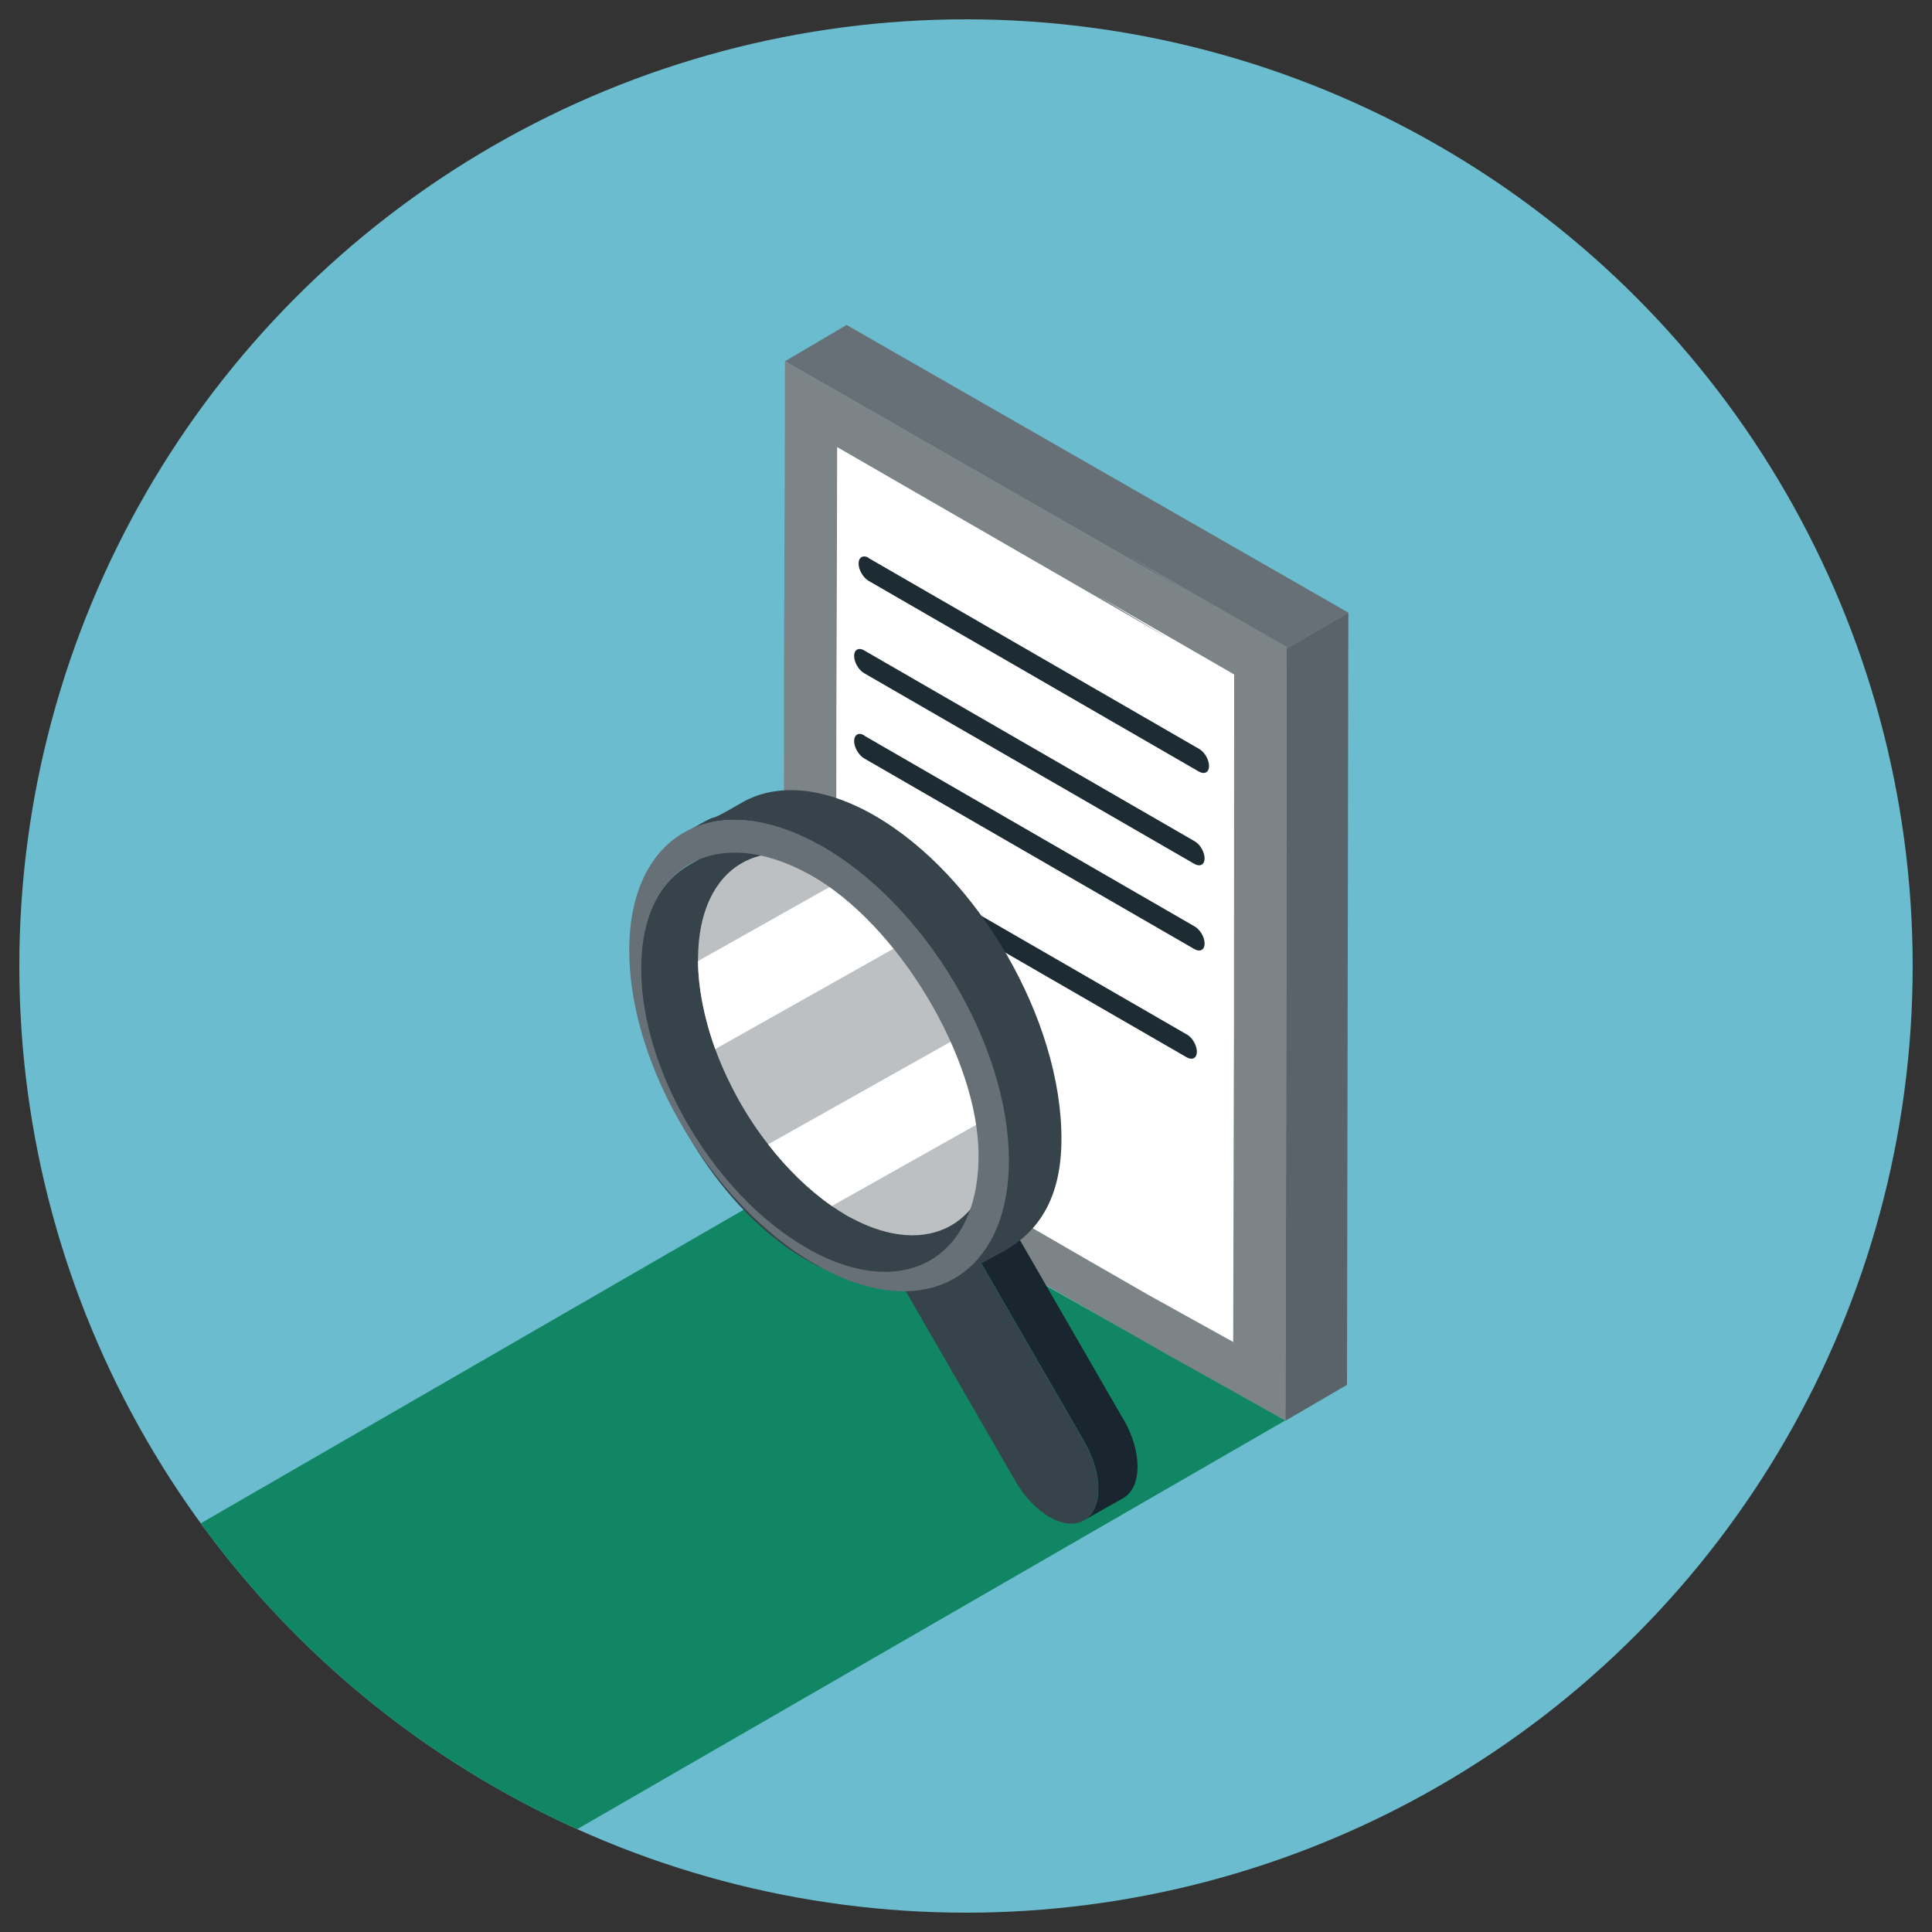 <svg xmlns="http://www.w3.org/2000/svg" xmlns:xlink="http://www.w3.org/1999/xlink" id="Layer_1" viewBox="0 0 100 100"><rect x="0" y="0" width="100" height="100" fill="#333333" stroke="none"/><defs><style>.cls-1{fill:none;}.cls-2{fill:#118664;}.cls-3{fill:#7c8488;}.cls-4{fill:#1d2b33;}.cls-5{fill:#37434a;}.cls-6{fill:#19262f;}.cls-7{isolation:isolate;}.cls-8{fill:#596369;}.cls-9{fill:#fff;}.cls-10{fill:#d3d6d7;}.cls-11{fill:#6abcce;}.cls-12{fill:#bcc0c3;}.cls-13{fill:#677076;}.cls-14{clip-path:url(#clippath);}</style><clipPath id="clippath"><circle class="cls-1" cx="50" cy="50" r="49"></circle></clipPath></defs><circle class="cls-11" cx="50" cy="50" r="49"></circle><g class="cls-14"><g id="Groupe_525"><path id="Trac&#xE9;_2537" class="cls-2" d="M21.12,99.73l45.41-26.21-23.77-13.37L-2.67,86.39l23.79,13.35Z"></path></g><polygon class="cls-8" points="66.53 73.54 69.72 71.68 69.79 31.71 66.6 33.57 66.53 73.54"></polygon><polygon class="cls-13" points="66.6 33.59 69.79 31.71 43.82 16.82 40.63 18.7 66.6 33.59"></polygon><polygon class="cls-3" points="52.22 65.42 56.66 67.96 60.33 70.06 66.53 73.52 66.58 58.27 66.59 54.11 66.6 33.48 58.04 28.57 61.62 30.73 49.36 23.7 45.69 21.6 40.63 18.7 40.62 24.43 40.6 28.6 40.58 35.25 40.56 58.65 40.56 58.73 40.55 62.81 40.55 62.81 52.22 65.42"></polygon><polygon class="cls-9" points="52.81 63.2 56.44 65.3 59.45 67.03 63.83 69.46 63.86 56.9 63.87 53.47 63.88 34.91 56.88 30.87 60.5 33.05 50.47 27.26 47.47 25.53 43.33 23.14 43.32 27.86 43.31 31.29 43.29 36.77 43.27 57.62 43.27 57.69 43.27 61.05 52.81 63.2"></polygon><path class="cls-4" d="M44.73,33.66c-.29-.16-.52-.03-.52.29,0,.33.23.72.51.89l17.11,9.88c.29.16.52.03.52-.29s-.23-.73-.52-.89l-17.11-9.88Z"></path><path class="cls-4" d="M44.96,28.87c-.28-.16-.52-.03-.52.3,0,.32.23.72.51.89l17.11,9.88c.29.16.52.03.52-.29,0-.33-.23-.73-.52-.89l-17.11-9.88Z"></path><path class="cls-4" d="M44.33,43.67c-.28-.16-.52-.03-.52.29,0,.33.23.73.51.89l17.11,9.88c.29.16.52.03.52-.29,0-.33-.23-.73-.51-.89l-17.11-9.88Z"></path><path class="cls-4" d="M44.73,38.06c-.29-.17-.52-.03-.52.3,0,.32.23.72.51.89l17.11,9.88c.29.16.52.03.52-.29,0-.33-.23-.73-.52-.89l-17.11-9.88Z"></path><g class="cls-7"><path class="cls-6" d="M58.15,73.47l-7.75-13.43c-.49-.85-1.13-1.5-1.77-1.87-.64-.37-1.29-.46-1.78-.18l-2.03,1.15c.49-.28,1.14-.19,1.78.18.64.37,1.28,1.03,1.77,1.87l7.75,13.42c.98,1.69.97,3.52-.01,4.08l2.03-1.15c.98-.56.99-2.39.01-4.08Z"></path><path class="cls-5" d="M46.59,59.33c.64.37,1.28,1.03,1.77,1.87l7.75,13.42c.98,1.69.97,3.52-.01,4.08-.49.28-1.14.19-1.78-.18-.64-.37-1.28-1.02-1.77-1.87l-7.75-13.42c-.98-1.69-.97-3.52.01-4.08.49-.28,1.14-.19,1.78.18Z"></path></g><g class="cls-7"><path class="cls-10" d="M43.96,46.52c-3.28-1.9-5.96-.37-5.97,3.4-.01,3.77,2.65,8.38,5.93,10.27,3.29,1.9,5.96.37,5.97-3.4,0-3.78-2.64-8.37-5.93-10.27Z"></path></g><path class="cls-5" d="M35.63,44.79c3.15-1.83,1.29-.55,4.44-2.39-1.55.9-.27,1.49-.28,4.21-.01,4.6,2.71,10.05,6.42,13.3.69.6,1.42,1.13,2.17,1.57.75.43,1.48.74,2.17.94,1.52.42.65,1.61,1.72.98-3.15,1.83-1.29.55-4.44,2.39-1.08.63-2.44.76-3.96.34-.69-.19-1.42-.5-2.17-.94-.75-.43-1.47-.96-2.17-1.57-3.7-3.25-6.43-8.7-6.42-13.3,0-2.71.97-4.62,2.51-5.52Z"></path><path class="cls-5" d="M38.39,41.55c1.76-1.02,4.2-.88,6.89.67,5.35,3.09,9.67,10.58,9.66,16.73,0,3.05-1.17,4.76-2.91,5.77l-2.68,1.46c1.74-1.01,2.65-2.64,2.66-5.69.02-6.15-4.31-13.64-9.65-16.72-2.69-1.55-5.13-1.7-6.89-.68,2.43-1.42.49-.13,2.92-1.54Z"></path><g class="cls-7"><path class="cls-12" d="M36.13,49.6v.15c0,.38.03.76.07,1.15.13,1.12.41,2.26.82,3.4.24.66.53,1.32.85,1.95.52,1.03,1.14,2.02,1.84,2.92.02.02.03.04.05.07.98,1.26,2.1,2.36,3.3,3.19.24.16.48.31.72.46.09.05.17.1.26.14,4.02,2.17,7.27.33,7.45-4.19,0-.11.01-.23.01-.35,0-.26,0-.53-.03-.79-.1-1.45-.48-2.97-1.07-4.44,0-.03-.02-.05-.03-.08-.43-1.05-.97-2.09-1.6-3.05-.39-.6-.81-1.18-1.26-1.72-.77-.93-1.62-1.76-2.53-2.44-.31-.23-.63-.45-.96-.65-.06-.03-.12-.07-.17-.1-4.25-2.45-7.7-.48-7.72,4.39Z"></path></g><path class="cls-9" d="M36.13,49.75c0,.38.03.76.07,1.15.13,1.12.41,2.26.82,3.4l10.48-5.9c-.77-.93-1.62-1.76-2.53-2.44-.31-.23-.63-.45-.96-.65l-7.89,4.44Z"></path><path class="cls-9" d="M39.76,59.23c.98,1.26,2.1,2.36,3.3,3.19l8.41-4.73c-.1-1.45-.48-2.97-1.07-4.44l-10.64,5.98Z"></path><path class="cls-13" d="M42.42,43.73c-5.42-3.02-9.84-.59-9.85,5.43-.02,5.01,3.01,10.92,7.15,14.5.31.27.62.52.94.76.55.42,1.12.79,1.7,1.11.58.32,1.15.59,1.7.79.32.12.64.21.95.29,4.14,1.03,7.19-1.49,7.21-6.5.02-6.02-4.37-13.35-9.79-16.38ZM39.69,63.14c-3.76-3.18-6.52-8.52-6.5-13.03.01-5.35,3.94-7.51,8.76-4.82,4.48,2.5,8.72,9.46,8.7,14.56-.01,4.51-2.8,6.75-6.56,5.74-.7-.19-1.44-.49-2.2-.92-.76-.43-1.5-.94-2.2-1.54h0Z"></path></g></svg>